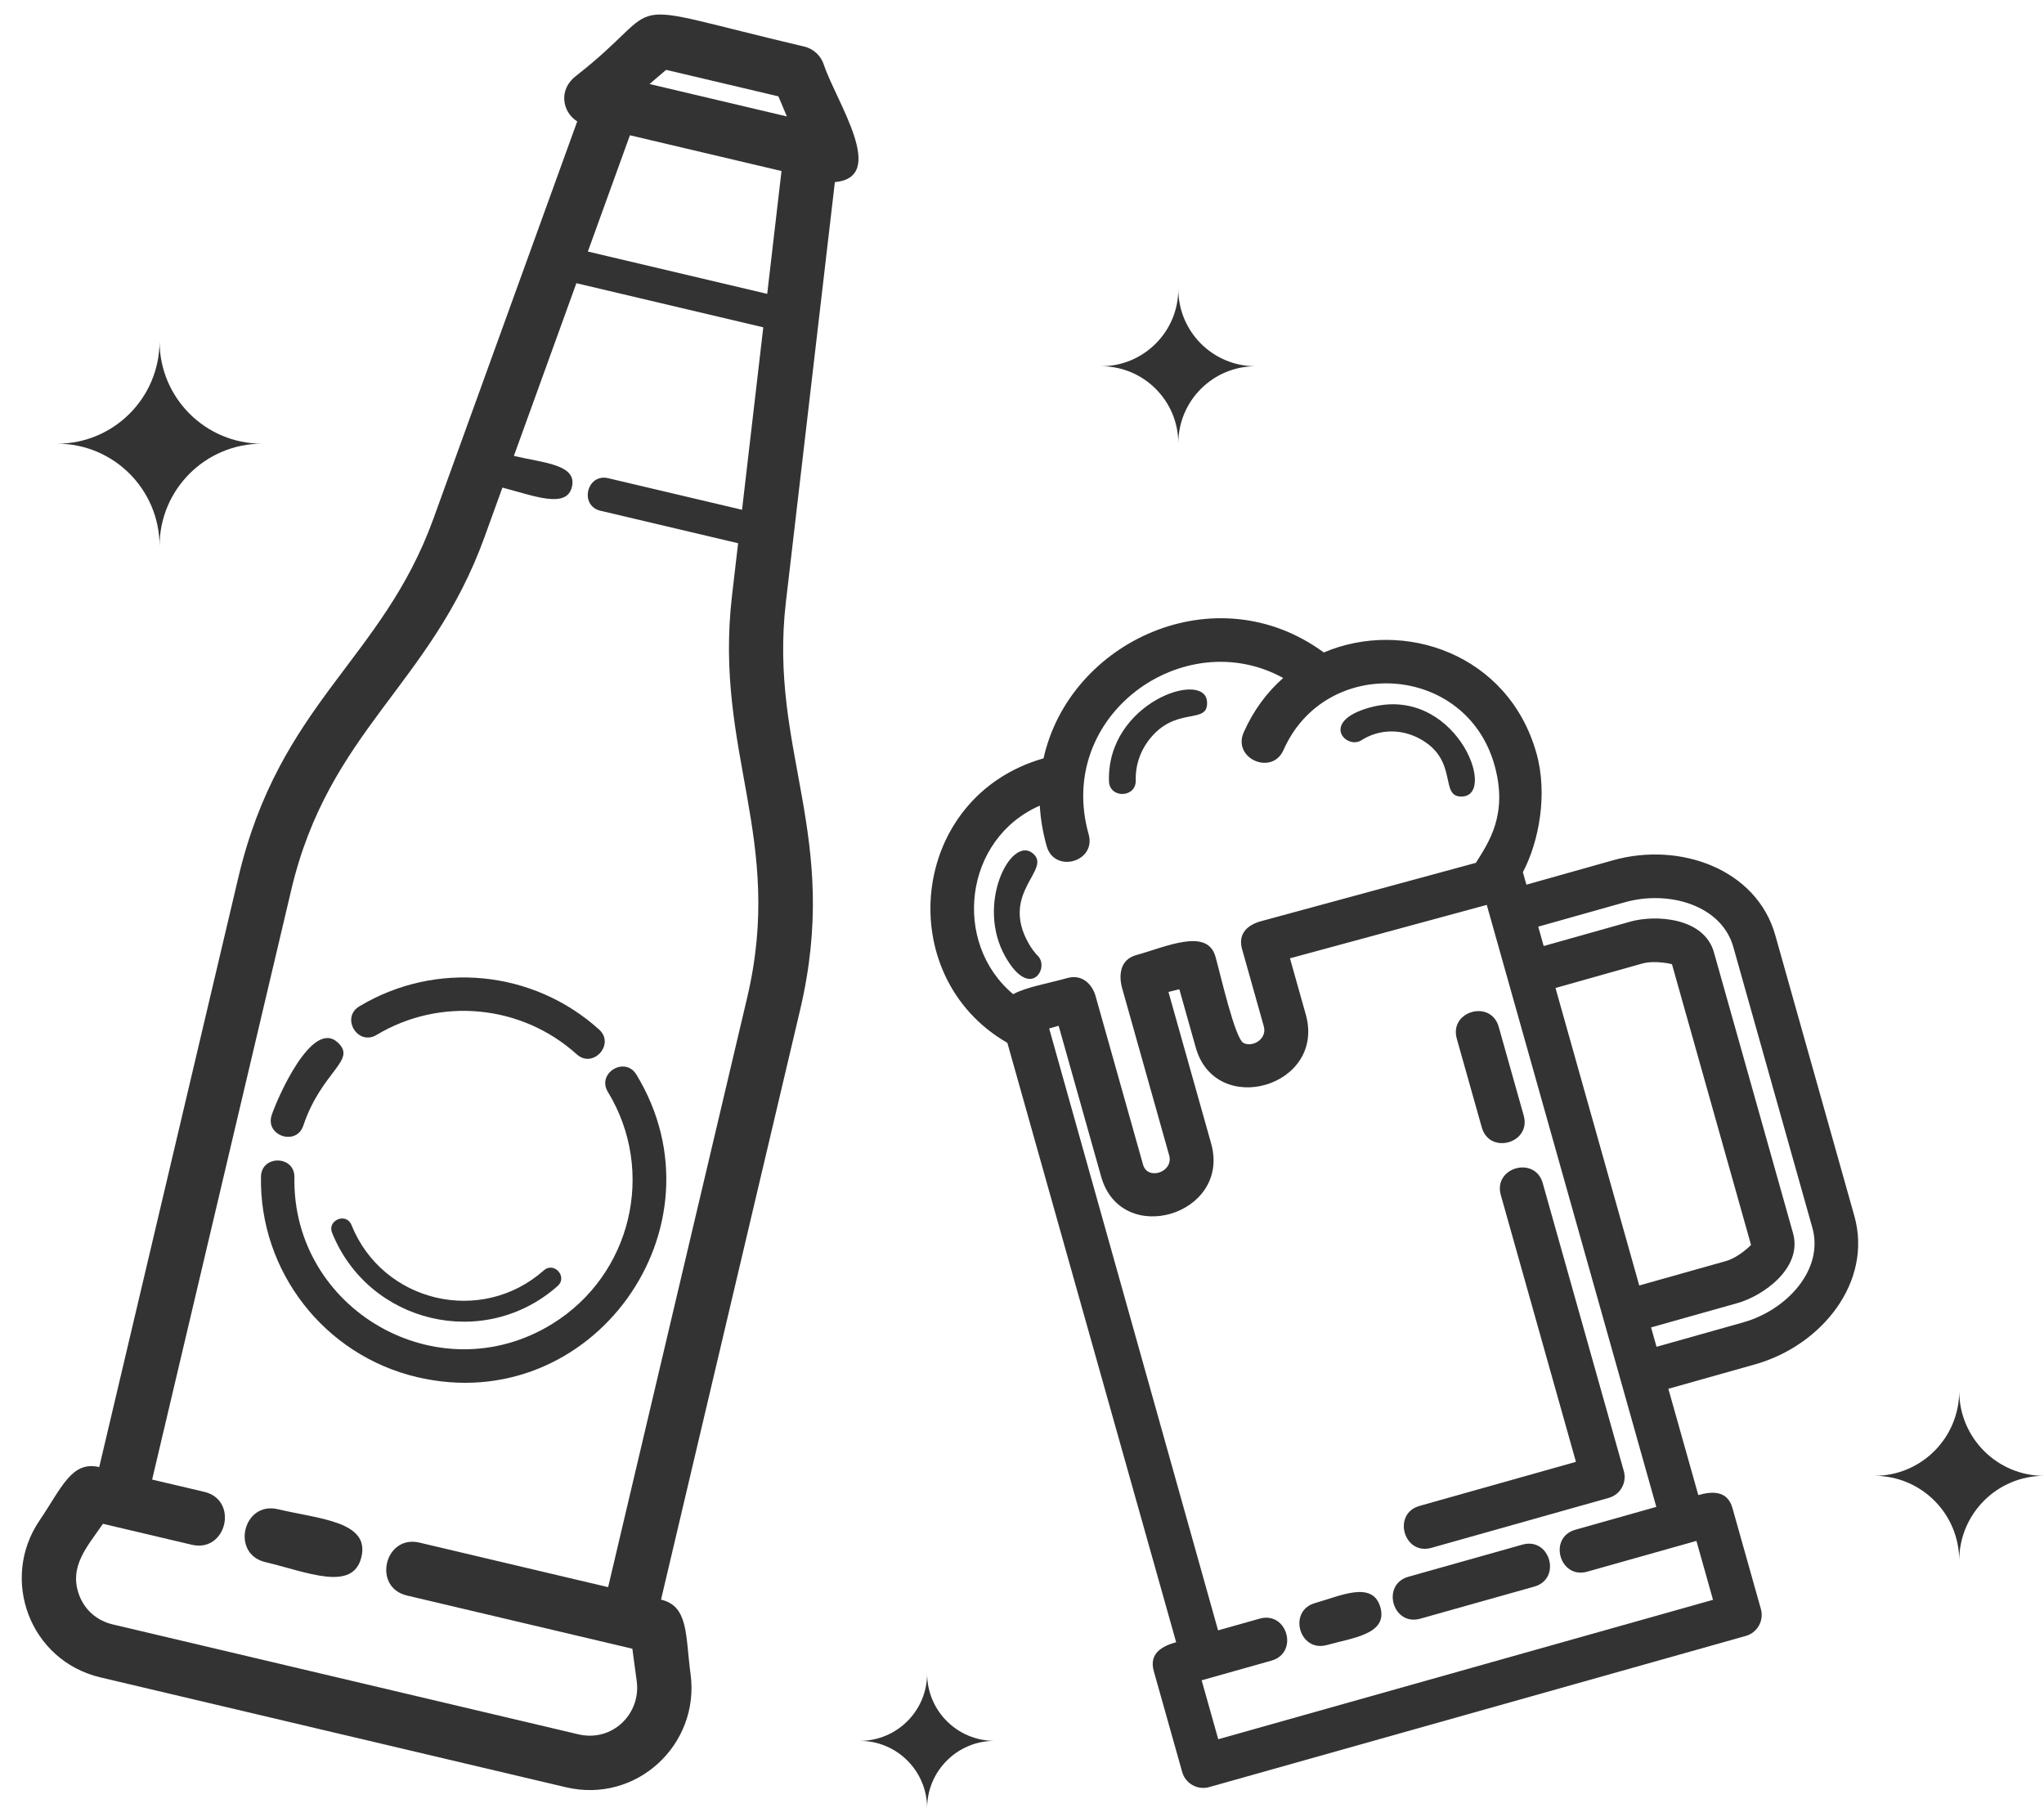 <?xml version="1.0" encoding="UTF-8"?><svg xmlns="http://www.w3.org/2000/svg" xmlns:xlink="http://www.w3.org/1999/xlink" clip-rule="evenodd" fill-rule="evenodd" height="423.8" image-rendering="optimizeQuality" preserveAspectRatio="xMidYMid meet" shape-rendering="geometricPrecision" text-rendering="geometricPrecision" version="1.0" viewBox="-5.1 -3.4 479.1 423.8" width="479.1" zoomAndPan="magnify"><g><g fill="#333" fill-rule="nonzero" id="change1_1"><path d="M289.18 82.43c-9.99,0 -18.09,-8.1 -18.09,-18.09 0,9.99 -8.1,18.09 -18.09,18.09 9.99,0 18.09,8.1 18.09,18.09 0,-9.99 8.1,-18.09 18.09,-18.09z"/><path d="M305.93 382.12c-6.48,1.82 -9.25,-8.02 -2.77,-9.84 5.95,-1.68 13.5,-5.33 15.29,1 1.78,6.34 -6.56,7.16 -12.52,8.84zm-67.71 -161.44c2.69,2.81 -1.83,10.34 -7.63,0.2 -7.07,-12.33 1.25,-28.49 6.37,-24.32 4.7,3.83 -7.83,9.12 -0.92,21.2 0.61,1.07 1.34,2.06 2.18,2.92zm19.72 7.58c-0.81,-2.84 -0.69,-6.75 3.32,-7.84 6.75,-1.84 16.6,-6.5 18.53,0.35 1.21,4.32 4.56,19.12 6.54,20.23 2.05,1.15 5.66,-0.83 4.79,-3.9l-5.09 -18.08c-1.06,-3.77 1.53,-5.74 4.41,-6.52l50.4 -13.69c2.94,-4.72 7.63,-11.3 4.35,-22.93 -6.7,-23.8 -39.55,-25.87 -49.44,-3.52 -2.71,6.12 -12.04,1.99 -9.33,-4.13 2.3,-5.19 5.49,-9.43 9.25,-12.74 -23.26,-12.8 -53.46,8.71 -45.6,36.63 1.83,6.48 -8.01,9.25 -9.84,2.77 -0.91,-3.24 -1.43,-6.41 -1.61,-9.48 -17.83,7.81 -20.59,32.17 -6.24,44.18 3.16,-1.7 8.2,-2.51 12.69,-3.78 3.57,-1 5.89,1.6 6.62,4.21l11.14 39.55c1.05,3.74 7.23,1.75 6.11,-2.23l-11 -39.08zm10.84 0.81l10 35.5c4.71,16.74 -21.07,24.52 -25.78,7.77l-9.96 -35.34 -2.22 0.63 39.59 141.06 9.74 -2.75c6.48,-1.82 9.25,8.01 2.77,9.84l-16.36 4.61 3.89 13.81 115.97 -32.67 -3.89 -13.81 -25.59 7.21c-6.47,1.83 -9.25,-8.01 -2.77,-9.83l18.96 -5.35 -39.74 -141.08 -46.13 12.52 3.7 13.14c4.77,16.93 -21.1,24.4 -25.78,7.77l-3.85 -13.66c-0.83,0.22 -1.68,0.43 -2.55,0.63zm45.21 -58.98c-3.52,2.25 -9.81,-4.35 1.85,-7.64 19.91,-5.61 30.12,20.2 21.93,20.81 -5.75,0.42 -0.68,-8.46 -10.12,-13.55 -4.36,-2.35 -9.49,-2.28 -13.66,0.38zm38.69 33.84l20.31 -5.72c15.66,-4.41 33.66,2.07 38.02,17.55l18.53 65.78c4.36,15.47 -7.62,30.4 -23.28,34.81l-20.31 5.72 7.02 24.91c3.04,-0.85 6.8,-1.25 8.01,3.06l6.66 23.64c0.76,2.72 -0.82,5.54 -3.53,6.31l-125.8 35.43c-2.72,0.76 -5.54,-0.82 -6.31,-3.53l-6.66 -23.65c-1.21,-4.3 2.2,-5.93 5.24,-6.78l-39.56 -140.46c-27.13,-15.6 -23.13,-57.63 8.48,-66.68 6.1,-27.45 40.34,-43.39 65.69,-24.81 18.74,-7.97 43.29,0.33 49.84,23.6 2.7,9.59 0.59,20.77 -3.19,27.92l0 0.02 0.02 -0.01 0.82 2.89zm30.5 108.3l20.31 -5.72c10.24,-2.88 18.98,-12.38 16.21,-22.2l-18.52 -65.78c-2.77,-9.82 -15.18,-13.37 -25.42,-10.48l-20.31 5.72 1.28 4.54 20.31 -5.72c5.85,-1.65 17.28,-1.03 19.6,7.21l18.53 65.79c2.32,8.24 -7.11,14.73 -12.96,16.38l-20.31 5.72 1.28 4.54zm-122.07 -132.76c0.14,4.13 -6.14,4.34 -6.27,0.22 -0.58,-18.46 22.49,-26.17 22.98,-18.65 0.38,5.71 -7.51,0.64 -13.87,9.31 -1.88,2.57 -2.94,5.76 -2.84,9.12zm69.29 179.88c-6.47,1.83 -9.24,-8.01 -2.77,-9.83l36.66 -10.33 -17.61 -62.53c-1.83,-6.48 8.01,-9.25 9.83,-2.77l19 67.45c0.77,2.72 -0.81,5.54 -3.53,6.3l-41.58 11.71zm21.65 -101.31c1.82,6.48 -8.01,9.25 -9.83,2.77l-5.86 -20.79c-1.83,-6.48 8.01,-9.25 9.83,-2.77l5.86 20.79zm27.08 39.82l20.31 -5.72c3.01,-0.85 5.9,-3.74 5.89,-3.79l-18.53 -65.78c-0.01,-0.04 -3.98,-0.99 -7,-0.15l-20.3 5.72 19.63 69.72zm-51.33 78.09c-6.47,1.83 -9.24,-8.01 -2.77,-9.83l26.73 -7.53c6.47,-1.82 9.24,8.01 2.77,9.84l-26.73 7.52z"/><path d="M57.1 362.69c-8.16,-1.92 -5.24,-14.32 2.92,-12.4 9.72,2.3 21.57,2.84 19.6,11.17 -1.96,8.34 -12.8,3.53 -22.52,1.23zm65.27 -68.37c2.4,-2.13 5.65,1.53 3.25,3.65 -17.18,15.25 -44.32,8.84 -52.88,-12.47 -1.19,-2.97 3.35,-4.8 4.54,-1.82 7.3,18.17 30.44,23.62 45.09,10.64zm-39.22 -55.17c-4.42,2.64 -8.43,-4.07 -4.02,-6.71 17.92,-10.75 40.72,-8.52 56.19,5.43 3.82,3.45 -1.42,9.26 -5.24,5.81 -12.91,-11.64 -31.99,-13.5 -46.93,-4.53zm54.23 13.34c-2.67,-4.39 4.01,-8.45 6.69,-4.05 21.76,35.78 -10.41,80.57 -51.43,70.89 -21.8,-5.14 -36.97,-24.87 -36.57,-46.97 0.1,-5.14 7.93,-5.01 7.84,0.15 -0.56,31.03 33.72,50.86 60.47,34.33 18.56,-11.48 24.33,-35.76 13,-54.35zm-71.38 7.89c-1.62,4.88 -9.04,2.4 -7.41,-2.47 1.36,-4.04 9.43,-22.5 15.43,-17.04 4.69,4.27 -3.67,6.61 -8.02,19.51zm101.91 -136.47l-32.25 -7.61c-5.03,-1.18 -3.23,-8.82 1.8,-7.63l31.37 7.4 4.98 -42.76 -43.81 -10.34 -14.65 40.48c6.92,1.64 14.86,1.98 13.61,7.24 -1.23,5.25 -9.01,2.06 -16.3,0.18l-4.2 11.62c-12.56,34.71 -36.47,45.27 -45.3,82.7l-32.6 138.16 12.21 2.87c8.16,1.93 5.24,14.33 -2.92,12.4l-20.82 -4.91c-3.56,5.23 -8.11,9.99 -5.56,16.75 1.33,3.51 4.18,5.97 7.92,6.85l109.07 25.74c8.04,1.89 14.69,-4.89 13.69,-12.4l-1.03 -7.66 -52.84 -12.47c-8.16,-1.92 -5.23,-14.32 2.93,-12.4l44.23 10.44 32.59 -138.15c8.83,-37.43 -7.83,-57.57 -3.55,-94.23l1.43 -12.27zm-35.22 -68.36l42.04 9.92 3.35 -28.79 -35.53 -8.38 -9.86 27.25zm57.9 -16.28l-11.48 98.41c-4.08,35.01 12.98,54.7 3.32,95.65l-32.59 138.15c6.49,1.54 5.7,8.33 6.93,17.49 2.19,16.41 -12.62,30.4 -29.24,26.48l-109.07 -25.74c-16.61,-3.92 -23.61,-23.05 -14.31,-36.75 5.21,-7.68 7.52,-14.07 14.01,-12.54l32.6 -138.15c9.66,-40.95 33.73,-50.94 45.72,-84.08l33.72 -93.14c-3.45,-2.14 -4.51,-7.38 -0.33,-10.63 22.95,-17.86 6.98,-17.87 53.53,-6.91 2.27,0.54 3.97,2.23 4.62,4.31 2.94,8.7 15.06,26.35 2.57,27.45zm-26.4 -23.2l-13.16 -3.1 -3.88 3.32 32.19 7.6 -1.99 -4.71 -13.16 -3.11z"/><path d="M227.99 404.58c-8.71,0 -15.78,-7.06 -15.78,-15.77 0,8.71 -7.06,15.77 -15.78,15.77 8.72,0 15.78,7.07 15.78,15.78 0,-8.71 7.07,-15.78 15.78,-15.78z"/><path d="M56.3 100.58c-13.26,0 -24,-10.74 -24,-24 0,13.26 -10.75,24 -24,24 13.25,0 24,10.75 24,24 0,-13.25 10.74,-24 24,-24z"/><path d="M474 342.47c-10.97,0 -19.87,-8.9 -19.87,-19.87 0,10.97 -8.89,19.87 -19.87,19.87 10.98,0 19.87,8.89 19.87,19.87 0,-10.98 8.9,-19.87 19.87,-19.87z"/></g></g></svg>
